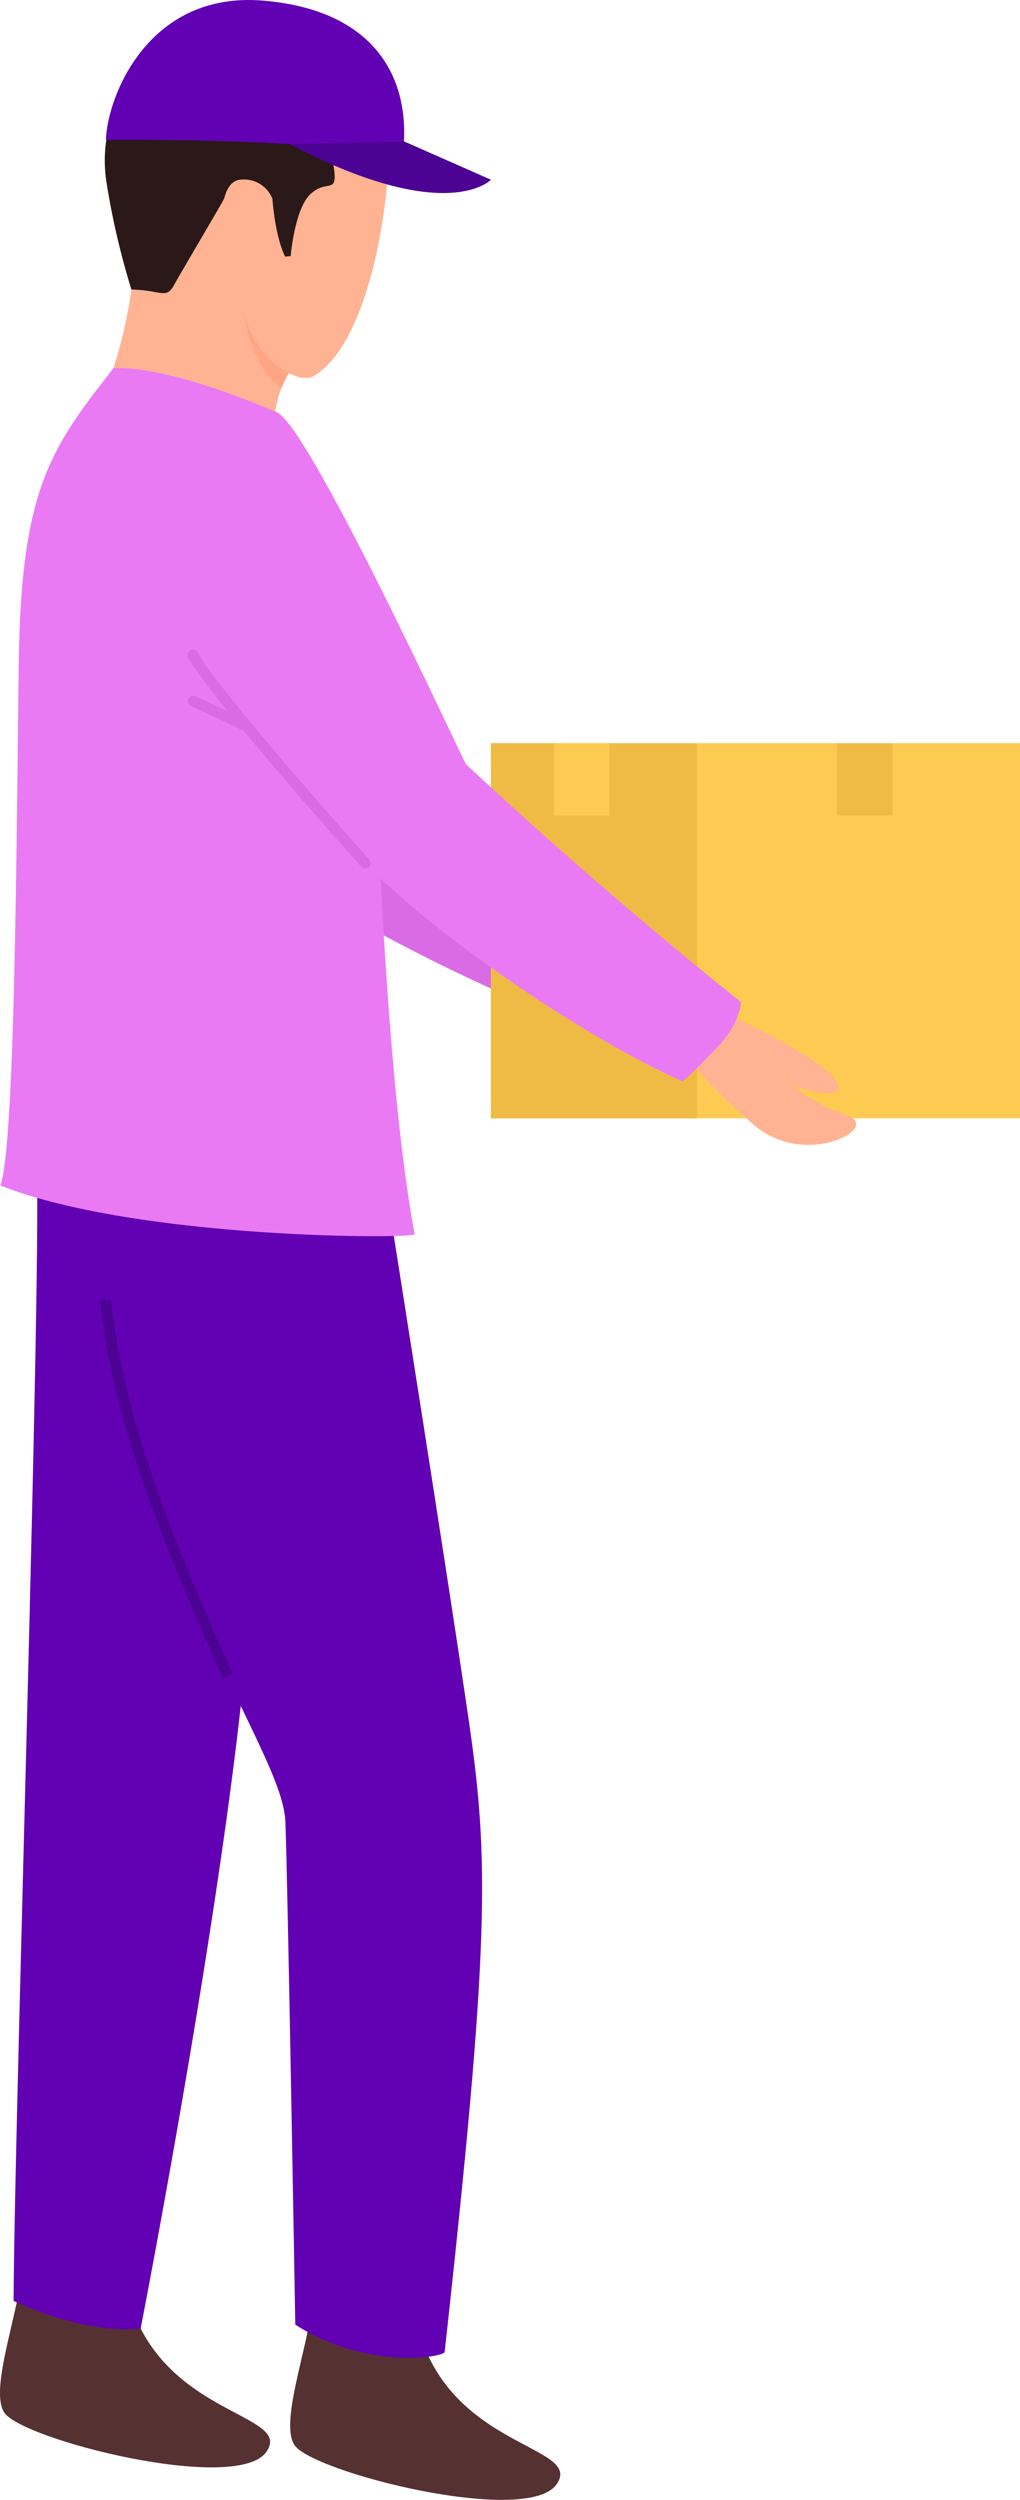 <svg xmlns="http://www.w3.org/2000/svg" xmlns:xlink="http://www.w3.org/1999/xlink" width="96.195" height="235.703" viewBox="0 0 96.195 235.703"><defs><clipPath id="a"><rect width="96.195" height="235.703" fill="none"/></clipPath></defs><g clip-path="url(#a)"><path d="M54.5,96.623c-7.861-2.858-21.62-9.582-30.184-15.56-2.3-13.862,2.589-13.83,2.589-13.83Z" fill="#d96ce5"/><rect width="49.898" height="35.374" transform="translate(46.297 70.072)" fill="#fdcb52"/><rect width="19.442" height="35.374" transform="translate(46.296 70.072)" fill="#efbb45"/><path d="M68.5,95.605s8.04,3.616,10,5.87-1.489,1.787-3.956.724c4.339,3.445,6.151,2.546,6.193,3.823s-5.555,3.621-9.724-.037a58.46,58.46,0,0,1-6.339-6.339Z" fill="#ffb392"/><path d="M2.313,211.227c.261,5.013-3.5,13.659-1.93,16.217s21.922,7.725,24.739,3.734-12.131-3.222-13.583-17.751c-3.383-2.507-9.226-2.2-9.226-2.2" fill="#563131"/><path d="M3.482,110.312c.34,13.272-2.148,90.983-2.2,106.638,7.434,3.4,11.985,2.594,11.985,2.594s11.008-56.492,10.438-74.7a142.087,142.087,0,0,0-4-30.554Z" fill="#6201b3"/><path d="M29.679,214.289c.261,5.013-3.5,13.659-1.93,16.217s21.922,7.725,24.739,3.734S40.357,231.018,38.9,216.489c-3.383-2.507-9.226-2.2-9.226-2.2" fill="#563131"/><path d="M7.709,111.772c-.73,12.427,4.9,24.853,9.5,36.665s9.5,19.084,9.7,23.267.939,47.478.939,47.478c6.678,4.306,13.982,3.076,14.086,2.584,4.278-38.756,4.174-46.441,2.3-59.386s-7.695-49.643-7.695-49.643Z" fill="#6201b3"/><path d="M11.752,33.372C5,42.008,1.97,45.242,1.761,62.877s-.369,45.243-1.725,48.9c12.939,5.113,39.069,5.023,39.069,4.6-2.818-15.024-3.641-44-3.641-44.423-5.321-22.016-9.489-33.129-9.489-33.129L19.7,32.512Z" fill="#ea7af4"/><path d="M12.527,26.287A45.3,45.3,0,0,1,10.7,34.713c5.558-.237,15.271,4.111,15.271,4.111a9.469,9.469,0,0,1,1.26-3.657s.434-2.268.426-2.345-6.469-14.151-6.469-14.151Z" fill="#ffb392"/><path d="M22.765,28.356s.739,6.5,3.819,8.176a13.245,13.245,0,0,1,.652-1.365Z" fill="#ffa585"/><path d="M33.08,13.889l.479-1.172s1.934.325,3.114-2.167S30.685.915,21.69,1.924A13.293,13.293,0,0,0,10.051,17.246,72.558,72.558,0,0,0,12.392,27.3c2.834.047,3.261.97,4.031-.439s4.662-7.927,4.734-8.187c2.137,2.7,3.712,7.31,4.692,7.689s2.866,1.222,3.587.526,2.736-5.565,2.736-5.565Z" fill="#2b1818"/><path d="M36.6,12.035c.486,5.142-1.4,20.139-7.058,23.452-1.641.941-7.784-2.369-6.947-11.252-2.121-1.372-2.2-7.234.149-7.3a2.877,2.877,0,0,1,2.949,1.817c.316,3.9,1.2,5.442,1.2,5.442l.519-.049s.367-4.436,1.859-5.835,2.456-.075,2.269-2.049-1.722-6.021-.31-4.949,5.374.722,5.374.722" fill="#ffb392"/><path d="M64.39,101.966c-9.447-4.177-24.308-14.376-30.6-21.285s-19.072-21.93-18.86-23.672c-2.691-13.377,8.184-18.728,11.048-18.184S43.73,71.868,43.956,72.063c13.558,12.674,25.906,22.4,25.906,22.4s.088,1.839-2.2,4.256-3.276,3.247-3.276,3.247" fill="#ea7af4"/><path d="M34.451,81.9a.514.514,0,0,1-.381-.169c-.588-.659-14.456-16.158-16.356-19.8a.511.511,0,0,1,.9-.473c1.842,3.53,16.069,19.431,16.213,19.591a.511.511,0,0,1-.381.851" fill="#d96ce5"/><path d="M23.14,68.92a.508.508,0,0,1-.217-.049l-4.9-2.3a.51.51,0,1,1,.435-.923l4.9,2.3a.51.51,0,0,1-.217.972" fill="#d96ce5"/><path d="M21.018,158.241c-5.629-12.69-10.385-24.132-11.563-35.625l1.015-.1c1.163,11.344,5.888,22.706,11.481,35.314Z" fill="#4c0293"/><path d="M9.989,13.192s19-.222,27.976,1.542C38.9,7.742,35.672.971,24.823.059,13.864-.862,10.085,9.311,9.989,13.192" fill="#6201b3"/><path d="M38.1,13.329l8.2,3.617s-4.138,4.43-18.993-3.359c9.228-.193,10.792-.258,10.792-.258" fill="#4c0293"/><rect width="5.232" height="6.817" transform="translate(78.922 70.071)" fill="#efbb45"/><rect width="5.232" height="6.817" transform="translate(52.25 70.071)" fill="#fdcb52"/></g></svg>